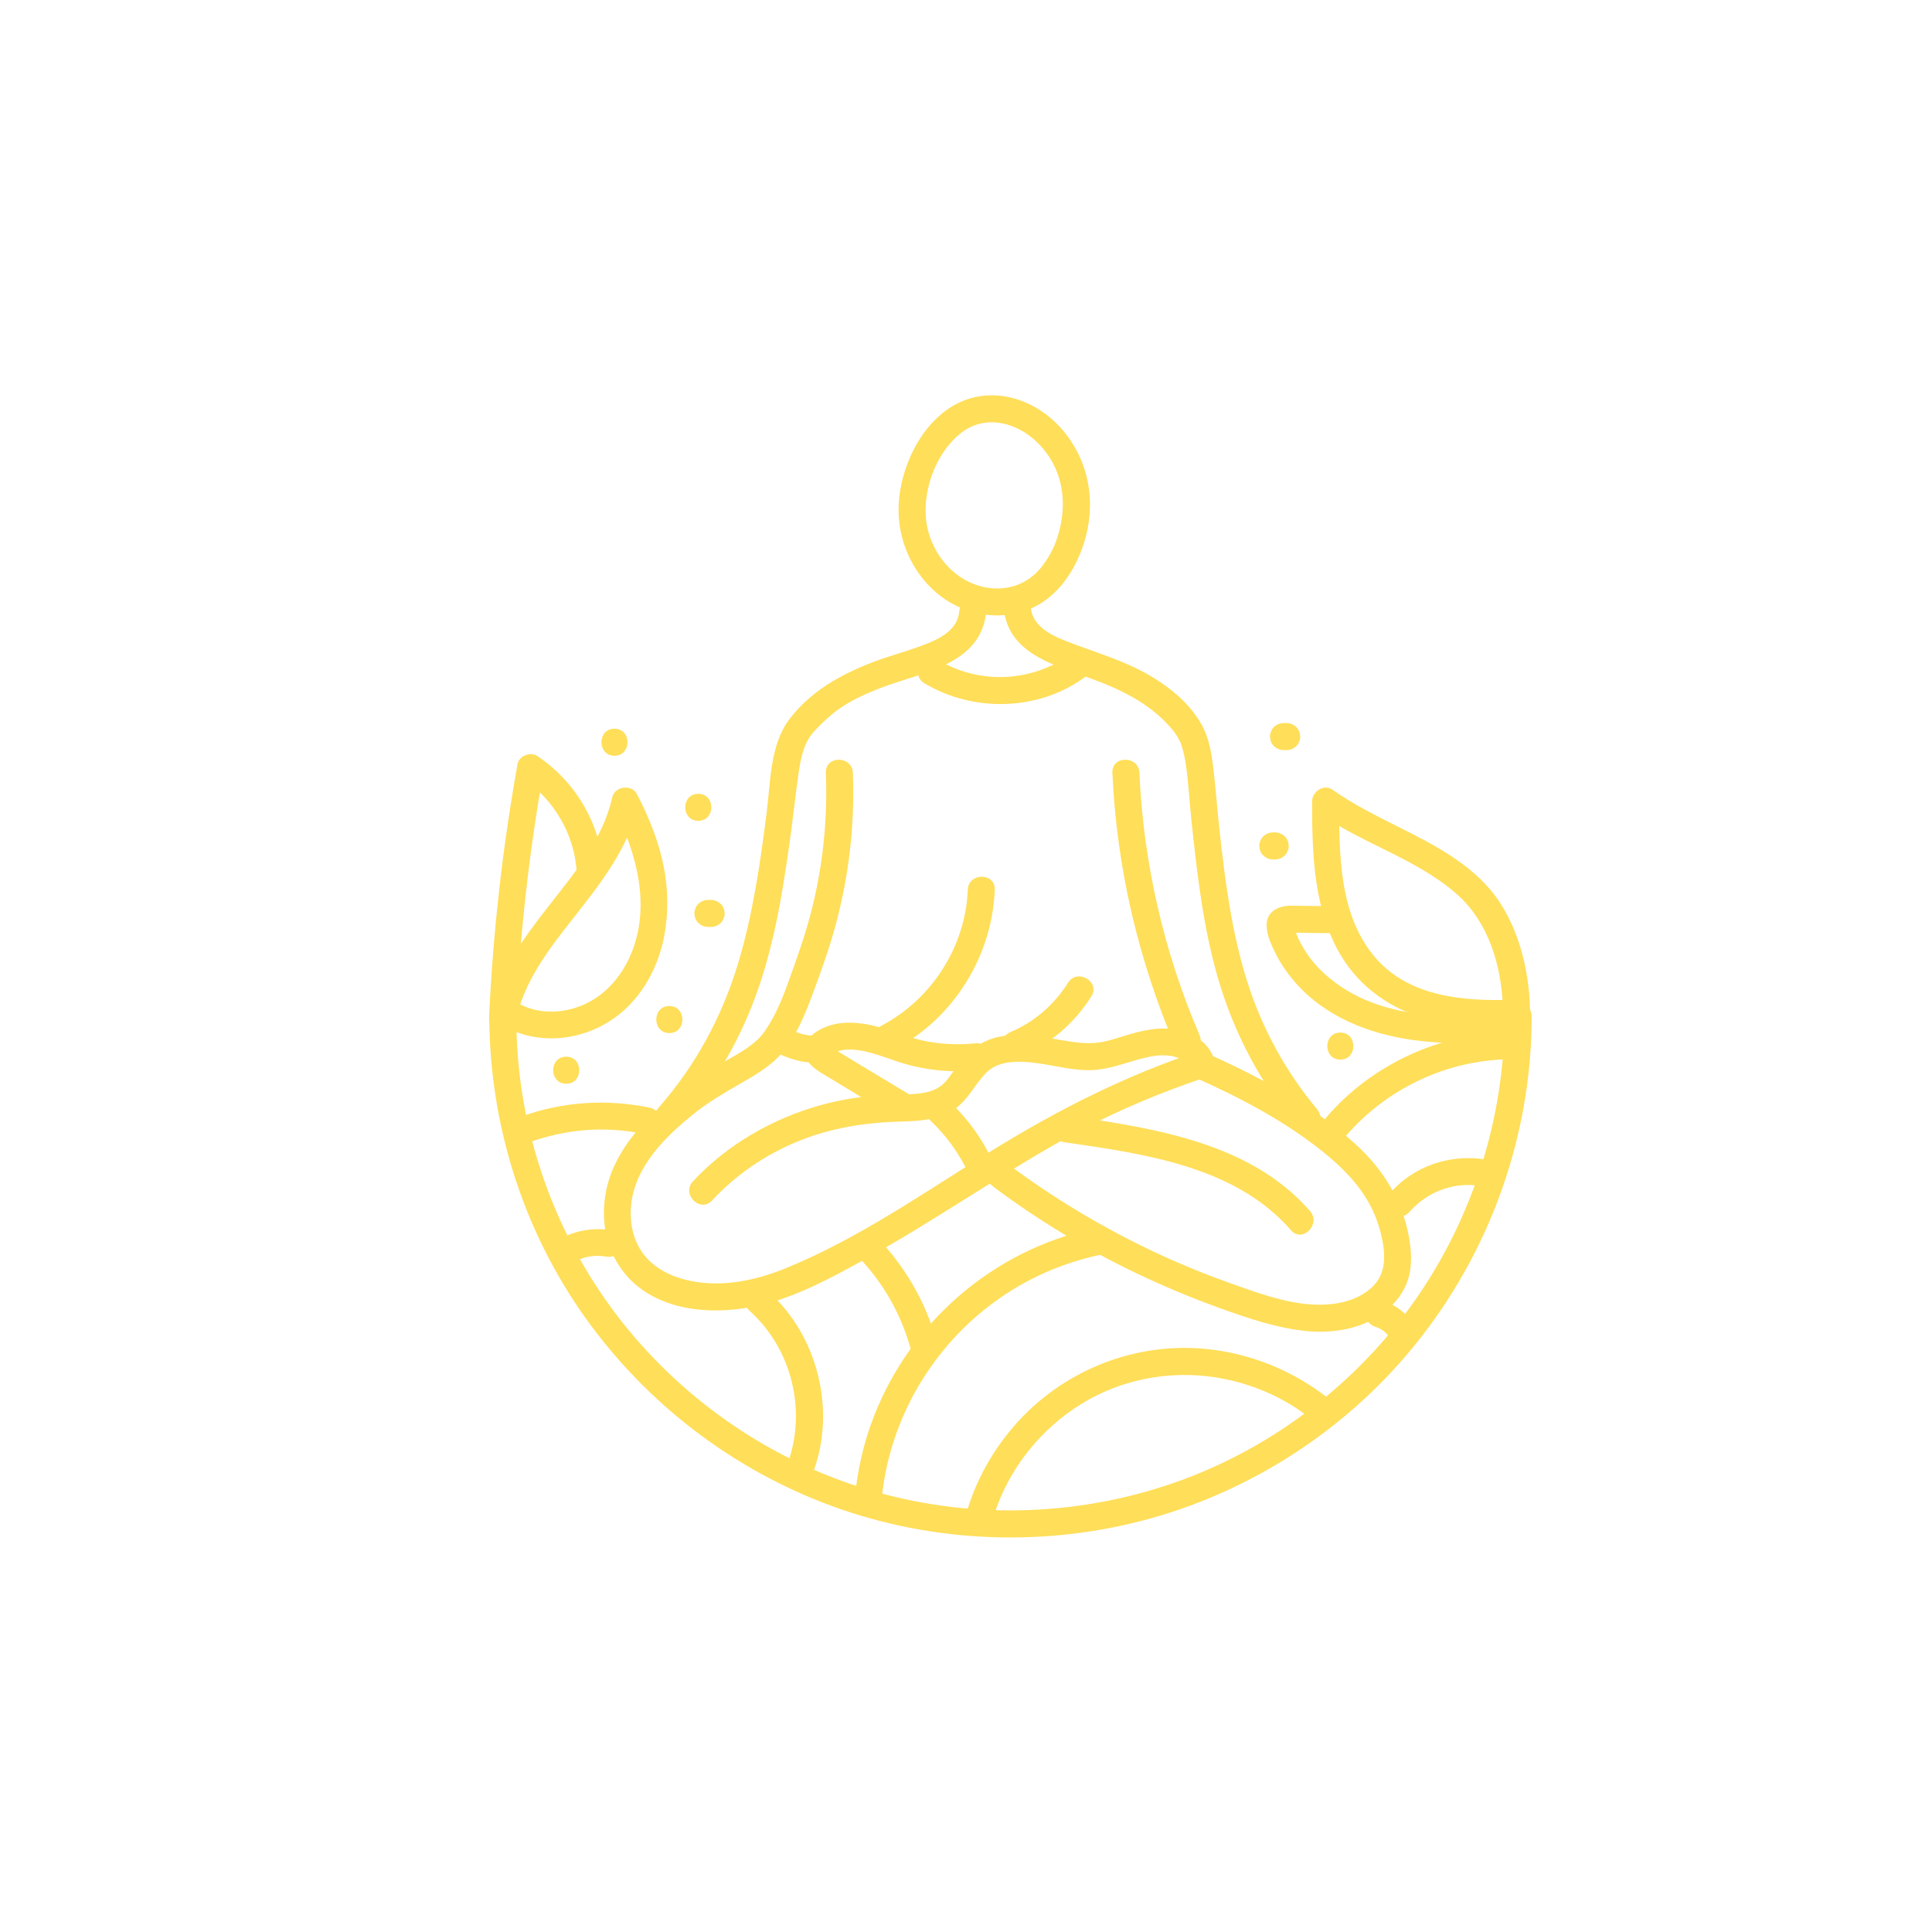 <svg xmlns="http://www.w3.org/2000/svg" xmlns:xlink="http://www.w3.org/1999/xlink" width="500" viewBox="0 0 375 375" height="500" preserveAspectRatio="xMidYMid meet"><defs><clipPath id="34f1345a81"><path d="M 94.699 194 L 297.199 194 L 297.199 299 L 94.699 299 Z M 94.699 194 " clip-rule="nonzero"></path></clipPath><clipPath id="0dd1c1023b"><path d="M 94.699 152 L 130 152 L 130 202 L 94.699 202 Z M 94.699 152 " clip-rule="nonzero"></path></clipPath><clipPath id="8f5e35669d"><path d="M 94.699 146 L 118 146 L 118 200 L 94.699 200 Z M 94.699 146 " clip-rule="nonzero"></path></clipPath></defs><g clip-path="url(#34f1345a81)"><path fill="#ffde59" d="M 94.969 197.262 C 95.016 218.129 101.477 238.781 113.621 255.785 C 125.527 272.465 142.281 285.289 161.531 292.344 C 181.344 299.602 203.473 300.359 223.77 294.602 C 243.312 289.062 261.055 277.5 273.992 261.836 C 287.273 245.758 295.34 225.922 296.988 205.129 C 297.195 202.512 297.289 199.887 297.293 197.262 C 297.301 193.887 292.059 193.883 292.051 197.262 C 292.008 217.137 285.844 236.578 274.355 252.805 C 263.281 268.453 247.344 280.691 229.344 287.289 C 210.352 294.246 189.352 295.066 169.891 289.547 C 151.219 284.254 134.488 273.215 122.109 258.285 C 109.656 243.27 102 224.363 100.504 204.91 C 100.309 202.367 100.219 199.816 100.211 197.262 C 100.203 193.891 94.961 193.883 94.969 197.262 " fill-opacity="1" fill-rule="nonzero"></path></g><path fill="#ffde59" d="M 204.926 105.273 C 203.773 107.98 202.176 110.66 199.703 112.359 C 197.121 114.129 193.938 114.609 190.898 113.93 C 184.629 112.516 180.18 106.672 179.703 100.352 C 179.266 94.535 181.859 87.684 186.562 84.02 C 191.348 80.289 197.578 82.047 201.535 86.07 C 206.887 91.504 207.422 99.047 204.664 105.902 C 204.133 107.215 205.238 108.781 206.492 109.125 C 207.988 109.535 209.188 108.613 209.719 107.293 C 212.973 99.207 211.98 90.254 206.309 83.531 C 201.258 77.543 192.758 74.613 185.527 78.465 C 178.754 82.07 174.68 90.809 174.422 98.203 C 174.125 106.594 178.957 114.934 186.836 118.133 C 191.262 119.93 196.375 119.938 200.695 117.84 C 204.777 115.855 207.707 112.02 209.453 107.922 C 210.008 106.621 209.844 105.113 208.516 104.336 C 207.41 103.688 205.484 103.965 204.926 105.273 " fill-opacity="1" fill-rule="nonzero"></path><path fill="#ffde59" d="M 194.805 117.723 C 195.398 126.441 203.781 128.84 210.742 131.332 C 217.301 133.68 223.43 136.48 227.844 141.969 C 227.883 142.02 227.945 142.082 228.141 142.379 C 228.277 142.59 228.418 142.797 228.543 143.012 C 228.691 143.262 228.828 143.512 228.957 143.77 C 229.012 143.879 229.066 143.988 229.117 144.102 C 229.441 144.809 229.027 143.852 229.184 144.273 C 229.629 145.461 229.898 146.695 230.102 147.945 C 230.676 151.508 230.867 155.602 231.266 159.363 C 232.355 169.586 233.52 179.898 236.387 189.801 C 239.492 200.523 244.727 210.383 251.891 218.941 C 252.797 220.027 254.66 219.879 255.598 218.941 C 256.672 217.867 256.508 216.324 255.598 215.234 C 249.586 208.051 245.043 199.734 242.18 190.816 C 239.109 181.254 237.828 171.273 236.723 161.328 C 236.262 157.164 235.984 152.98 235.473 148.824 C 235.129 146.039 234.66 143.297 233.316 140.797 C 230.512 135.594 224.867 131.695 219.637 129.293 C 215.402 127.344 210.953 126.035 206.633 124.32 C 203.621 123.121 200.293 121.324 200.051 117.723 C 199.824 114.371 194.578 114.348 194.805 117.723 " fill-opacity="1" fill-rule="nonzero"></path><path fill="#ffde59" d="M 160.297 149.988 C 160.66 159.172 159.699 168.324 157.387 177.219 C 156.281 181.48 154.809 185.621 153.328 189.766 C 152.047 193.34 150.668 196.938 148.5 200.082 C 146.594 202.848 143.355 204.496 140.512 206.113 C 137.328 207.922 134.34 209.816 131.461 212.086 C 125.402 216.863 119.414 223.02 117.719 230.816 C 116.102 238.246 118.414 246 124.793 250.43 C 131.453 255.055 140.723 255.074 148.316 253.148 C 154.988 251.461 161.383 248 167.379 244.703 C 174.523 240.773 181.426 236.43 188.336 232.105 C 195.484 227.637 202.625 223.113 210.098 219.199 C 217.707 215.219 225.641 211.918 233.785 209.191 C 236.969 208.125 235.602 203.059 232.391 204.137 C 218.434 208.809 205.535 215.32 193.027 223.016 C 179.887 231.102 166.941 240.273 152.59 246.133 C 146.391 248.664 139.48 250.086 132.855 248.344 C 129.414 247.441 126.145 245.605 124.266 242.492 C 122.664 239.844 122.164 236.668 122.527 233.613 C 123.406 226.23 129.246 220.523 134.758 216.117 C 137.523 213.91 140.5 212.16 143.566 210.406 C 146.441 208.762 149.508 207.012 151.703 204.469 C 154.516 201.211 156.191 197.047 157.688 193.062 C 159.293 188.781 160.844 184.445 162.062 180.035 C 164.758 170.281 165.941 160.102 165.539 149.988 C 165.406 146.625 160.164 146.609 160.297 149.988 " fill-opacity="1" fill-rule="nonzero"></path><path fill="#ffde59" d="M 235.75 206.031 C 235.012 202.738 231.977 200.684 228.84 199.969 C 225.164 199.133 221.652 200.016 218.129 201.102 C 216.277 201.668 214.391 202.297 212.445 202.438 C 210.281 202.59 208.137 202.266 206.016 201.887 C 202.074 201.184 198.152 200.449 194.16 201.191 C 190.379 201.895 187.75 204.141 185.57 207.195 C 184.688 208.434 183.871 209.816 182.645 210.762 C 181.238 211.844 179.348 212.184 177.629 212.324 C 173.871 212.629 170.137 212.523 166.387 213.043 C 162.723 213.555 159.117 214.422 155.633 215.66 C 147.645 218.504 140.277 223.078 134.492 229.312 C 132.203 231.785 135.902 235.5 138.203 233.02 C 142.793 228.07 148.453 224.195 154.688 221.609 C 161.27 218.879 168.055 217.863 175.129 217.684 C 178.508 217.594 182.191 217.348 185.094 215.418 C 187.891 213.559 189.129 210.551 191.414 208.234 C 193.676 205.945 197.184 205.918 200.18 206.219 C 204.09 206.609 207.906 207.84 211.875 207.707 C 216.211 207.559 220.027 205.516 224.258 204.922 C 226.34 204.625 230.129 204.918 230.695 207.426 C 231.43 210.719 236.488 209.324 235.75 206.031 " fill-opacity="1" fill-rule="nonzero"></path><path fill="#ffde59" d="M 189.438 202.496 C 185.973 202.859 182.43 202.699 179.023 201.953 C 175.219 201.117 171.672 199.328 167.805 198.746 C 165.652 198.422 163.43 198.355 161.312 198.969 C 159.32 199.551 156.918 200.812 156.324 202.977 C 155.402 206.328 159.043 208.012 161.363 209.43 C 165.418 211.902 169.488 214.352 173.562 216.789 C 176.465 218.527 179.105 213.996 176.207 212.262 C 172.805 210.227 169.402 208.18 166.012 206.121 C 164.969 205.488 163.926 204.852 162.887 204.215 C 162.508 203.984 162.133 203.754 161.758 203.516 C 161.633 203.441 161.488 203.309 161.355 203.27 C 160.828 203.109 161.562 202.812 161.473 203.672 C 161.352 204.113 161.234 204.555 161.113 204.996 C 161.398 204.352 162.754 203.93 163.762 203.793 C 165.047 203.617 166.398 203.758 167.66 204.02 C 170.328 204.578 172.859 205.672 175.469 206.445 C 179.941 207.77 184.805 208.227 189.438 207.742 C 190.844 207.594 192.059 206.641 192.059 205.121 C 192.059 203.816 190.852 202.348 189.438 202.496 " fill-opacity="1" fill-rule="nonzero"></path><path fill="#ffde59" d="M 192.742 230.289 C 201.531 236.883 210.973 242.578 220.898 247.293 C 226 249.715 231.227 251.895 236.535 253.82 C 241.98 255.789 247.555 257.719 253.344 258.332 C 258.391 258.863 263.938 258.059 268.156 255.062 C 270.219 253.602 271.891 251.746 272.898 249.414 C 274.023 246.812 274.043 244.055 273.664 241.289 C 272.629 233.762 268.824 227.309 263.254 222.227 C 254.992 214.688 244.859 209.203 234.711 204.672 C 233.418 204.094 231.895 204.297 231.125 205.609 C 230.473 206.73 230.766 208.617 232.066 209.199 C 240.656 213.031 249.219 217.516 256.594 223.414 C 262.121 227.84 266.469 232.668 268.109 239.75 C 268.898 243.172 269.199 246.957 266.527 249.633 C 263.367 252.805 258.496 253.492 254.223 253.168 C 249.004 252.77 243.871 250.875 238.973 249.137 C 234.156 247.43 229.422 245.504 224.789 243.348 C 214.41 238.523 204.543 232.633 195.391 225.762 C 194.258 224.91 192.461 225.578 191.805 226.703 C 191.02 228.043 191.605 229.438 192.742 230.289 " fill-opacity="1" fill-rule="nonzero"></path><path fill="#ffde59" d="M 254.281 235.074 C 242.816 221.879 224.238 219.023 207.902 216.637 C 206.5 216.434 205.082 216.984 204.676 218.469 C 204.336 219.699 205.098 221.488 206.508 221.691 C 221.91 223.945 239.738 226.309 250.574 238.785 C 252.789 241.336 256.484 237.613 254.281 235.074 " fill-opacity="1" fill-rule="nonzero"></path><path fill="#ffde59" d="M 131.586 218.648 C 138.102 211.258 143.156 202.812 146.582 193.574 C 150.16 183.918 151.832 173.727 153.258 163.57 C 153.875 159.188 154.34 154.785 154.953 150.402 C 155.32 147.781 155.801 145.258 156.961 143.375 C 157.562 142.395 158.129 141.816 159.121 140.82 C 160.051 139.895 161.203 138.824 162.129 138.125 C 164.945 135.992 168.219 134.543 171.508 133.316 C 179.305 130.418 190.449 128.895 191.422 118.742 C 191.559 117.332 190.121 116.121 188.801 116.121 C 187.27 116.121 186.316 117.328 186.18 118.742 C 185.879 121.871 183.141 123.594 180.484 124.707 C 176.891 126.211 173.055 127.137 169.41 128.527 C 163.215 130.895 157.305 134.203 153.23 139.586 C 149.449 144.582 149.574 151.695 148.82 157.637 C 147.559 167.543 146.129 177.547 143.223 187.129 C 140.109 197.395 134.98 206.883 127.879 214.941 C 125.656 217.465 129.352 221.188 131.586 218.648 " fill-opacity="1" fill-rule="nonzero"></path><path fill="#ffde59" d="M 215.914 149.984 C 216.727 168.43 220.98 186.48 228.254 203.438 C 228.812 204.738 230.727 205.027 231.84 204.375 C 233.184 203.59 233.34 202.098 232.781 200.789 C 225.891 184.73 221.926 167.441 221.156 149.984 C 221.008 146.625 215.766 146.605 215.914 149.984 " fill-opacity="1" fill-rule="nonzero"></path><path fill="#ffde59" d="M 179.438 132.625 C 189.008 138.359 201.656 138.016 210.691 131.355 C 211.828 130.516 212.398 129.082 211.633 127.766 C 210.973 126.645 209.191 125.98 208.043 126.828 C 200.449 132.426 190.195 132.957 182.086 128.098 C 179.184 126.359 176.543 130.891 179.438 132.625 " fill-opacity="1" fill-rule="nonzero"></path><path fill="#ffde59" d="M 151.344 204.617 C 153.945 205.836 156.703 206.457 159.586 206.297 C 162.941 206.105 162.961 200.863 159.586 201.051 C 157.652 201.16 155.758 200.918 153.992 200.09 C 152.711 199.488 151.164 199.73 150.406 201.027 C 149.738 202.168 150.059 204.012 151.344 204.617 " fill-opacity="1" fill-rule="nonzero"></path><path fill="#ffde59" d="M 192.781 225.664 C 190.773 221.16 187.828 217.133 184.25 213.746 C 181.801 211.43 178.086 215.129 180.543 217.457 C 183.828 220.566 186.41 224.176 188.254 228.312 C 188.832 229.605 190.715 229.91 191.84 229.25 C 193.172 228.473 193.359 226.965 192.781 225.664 " fill-opacity="1" fill-rule="nonzero"></path><path fill="#ffde59" d="M 173.805 203.574 C 185.148 197.574 192.602 185.492 193.086 172.703 C 193.211 169.328 187.969 169.336 187.844 172.703 C 187.426 183.707 180.863 193.914 171.16 199.047 C 168.176 200.621 170.82 205.152 173.805 203.574 " fill-opacity="1" fill-rule="nonzero"></path><path fill="#ffde59" d="M 197.664 205.312 C 203.547 202.836 208.422 198.824 211.828 193.398 C 213.625 190.531 209.09 187.895 207.301 190.75 C 204.684 194.922 200.824 198.34 196.27 200.258 C 194.965 200.805 194.027 201.988 194.438 203.48 C 194.777 204.711 196.348 205.863 197.664 205.312 " fill-opacity="1" fill-rule="nonzero"></path><g clip-path="url(#0dd1c1023b)"><path fill="#ffde59" d="M 100.035 198.555 C 101.535 190.523 106.691 184.043 111.613 177.781 C 116.758 171.234 122.035 164.453 123.898 156.156 C 122.301 156.363 120.703 156.57 119.105 156.781 C 123.625 165.512 126.48 176.129 122.309 185.566 C 120.488 189.691 117.371 193.258 113.176 195.059 C 109.336 196.707 104.801 196.898 101.031 194.977 C 98.031 193.445 95.375 197.969 98.387 199.504 C 106.25 203.516 116.031 201.379 122.113 195.141 C 128.605 188.48 130.461 178.785 129.105 169.84 C 128.273 164.324 126.188 159.066 123.633 154.133 C 122.613 152.164 119.328 152.594 118.844 154.762 C 117.055 162.734 111.758 169.16 106.828 175.445 C 101.719 181.965 96.535 188.824 94.98 197.16 C 94.719 198.551 95.363 199.988 96.812 200.383 C 98.09 200.734 99.773 199.953 100.035 198.555 " fill-opacity="1" fill-rule="nonzero"></path></g><g clip-path="url(#8f5e35669d)"><path fill="#ffde59" d="M 100.191 196.953 C 100.945 181.105 102.711 165.324 105.508 149.707 C 104.223 150.23 102.941 150.75 101.656 151.273 C 107.648 155.285 111.539 162.121 111.941 169.324 C 112.129 172.676 117.371 172.699 117.184 169.324 C 116.676 160.188 111.902 151.836 104.301 146.746 C 102.98 145.863 100.742 146.695 100.453 148.312 C 97.574 164.391 95.727 180.641 94.949 196.953 C 94.785 200.324 100.031 200.316 100.191 196.953 " fill-opacity="1" fill-rule="nonzero"></path></g><path fill="#ffde59" d="M 171.133 291.008 C 172.82 273.113 183.668 257.043 199.512 248.633 C 203.918 246.289 208.621 244.625 213.496 243.562 C 216.789 242.844 215.395 237.789 212.102 238.504 C 192.855 242.695 176.887 256.457 169.688 274.746 C 167.629 279.961 166.414 285.434 165.887 291.008 C 165.754 292.422 167.188 293.633 168.508 293.633 C 170.039 293.633 170.996 292.426 171.133 291.008 " fill-opacity="1" fill-rule="nonzero"></path><path fill="#ffde59" d="M 266.953 257.523 C 268.207 257.914 269.344 258.82 270.062 260.07 C 270.762 261.301 272.434 261.723 273.648 261.012 C 274.883 260.289 275.293 258.656 274.586 257.426 C 273.211 255.02 270.984 253.289 268.344 252.469 C 266.992 252.051 265.488 252.965 265.121 254.301 C 264.734 255.707 265.594 257.102 266.953 257.523 " fill-opacity="1" fill-rule="nonzero"></path><path fill="#ffde59" d="M 192.941 294.078 C 195.785 285.105 201.984 277.328 210.012 272.43 C 218.508 267.246 228.77 265.645 238.473 267.828 C 244.094 269.09 249.488 271.5 254.031 275.066 C 255.141 275.941 256.652 276.152 257.738 275.066 C 258.645 274.16 258.855 272.238 257.738 271.359 C 248.609 264.191 236.855 260.617 225.266 261.879 C 214.246 263.078 204.016 268.469 196.766 276.867 C 192.766 281.504 189.734 286.848 187.883 292.688 C 186.863 295.91 191.922 297.289 192.941 294.078 " fill-opacity="1" fill-rule="nonzero"></path><path fill="#ffde59" d="M 102.582 221.785 C 109.66 219.191 117.262 218.52 124.664 220.043 C 127.957 220.719 129.363 215.668 126.059 214.988 C 117.762 213.281 109.152 213.812 101.188 216.73 C 98.047 217.883 99.402 222.949 102.582 221.785 " fill-opacity="1" fill-rule="nonzero"></path><path fill="#ffde59" d="M 167.609 245.051 C 172.16 250.098 175.344 256.164 177.004 262.746 C 177.828 266.016 182.887 264.633 182.059 261.355 C 180.176 253.891 176.469 247.055 171.316 241.344 C 169.051 238.832 165.352 242.551 167.609 245.051 " fill-opacity="1" fill-rule="nonzero"></path><path fill="#ffde59" d="M 112.145 244.586 C 113.848 243.809 115.805 243.574 117.645 243.902 C 119.035 244.148 120.469 243.523 120.867 242.07 C 121.219 240.801 120.438 239.098 119.039 238.844 C 115.695 238.246 112.586 238.648 109.5 240.059 C 108.211 240.645 107.895 242.512 108.559 243.645 C 109.332 244.969 110.852 245.176 112.145 244.586 " fill-opacity="1" fill-rule="nonzero"></path><path fill="#ffde59" d="M 145.535 254.473 C 153.75 261.883 156.652 273.914 152.812 284.273 C 152.32 285.602 153.363 287.145 154.645 287.5 C 156.109 287.902 157.375 287 157.867 285.668 C 162.309 273.684 158.719 259.312 149.242 250.766 C 146.742 248.512 143.023 252.207 145.535 254.473 " fill-opacity="1" fill-rule="nonzero"></path><path fill="#ffde59" d="M 261.207 220.523 C 269.137 211.312 280.75 205.777 292.922 205.602 C 296.293 205.551 296.305 200.309 292.922 200.359 C 279.453 200.555 266.301 206.594 257.496 216.816 C 255.309 219.363 259 223.086 261.207 220.523 " fill-opacity="1" fill-rule="nonzero"></path><path fill="#ffde59" d="M 273.59 235.219 C 277.273 231.012 283.004 229.074 288.465 230.441 C 291.738 231.258 293.137 226.207 289.859 225.387 C 282.68 223.59 274.785 225.914 269.883 231.512 C 267.672 234.043 271.363 237.766 273.59 235.219 " fill-opacity="1" fill-rule="nonzero"></path><path fill="#ffde59" d="M 293.406 194.055 C 284.184 194.355 273.766 193.504 267.215 186.168 C 259.867 177.941 259.934 165.883 259.918 155.531 C 258.605 156.285 257.289 157.039 255.977 157.797 C 264.371 163.738 274.77 166.609 282.59 173.391 C 289.73 179.578 292.055 189.707 291.707 198.832 C 291.578 202.207 296.82 202.199 296.949 198.832 C 297.25 190.887 295.605 182.242 291.305 175.457 C 286.746 168.27 278.816 164.195 271.438 160.5 C 267.043 158.301 262.641 156.113 258.621 153.27 C 256.957 152.09 254.676 153.676 254.68 155.531 C 254.691 165.117 254.879 175.012 259.316 183.746 C 263.285 191.555 270.461 196.488 278.945 198.27 C 283.695 199.266 288.57 199.453 293.406 199.297 C 296.773 199.188 296.789 193.941 293.406 194.055 " fill-opacity="1" fill-rule="nonzero"></path><path fill="#ffde59" d="M 291.566 197.074 C 282.742 197.48 273.379 197.645 265.09 194.109 C 261.789 192.703 258.707 190.691 256.18 188.133 C 255.012 186.949 253.984 185.668 253.121 184.242 C 252.676 183.512 252.258 182.75 251.914 181.965 C 251.75 181.586 251.605 181.199 251.473 180.809 C 251.301 180.297 251.387 179.41 250.984 180.125 C 250.672 180.438 250.359 180.75 250.047 181.066 C 249.621 181.035 249.652 181.02 250.137 181.027 C 250.535 181.035 250.934 181.039 251.328 181.043 C 252.121 181.055 252.918 181.062 253.711 181.074 C 255.297 181.094 256.887 181.113 258.477 181.133 C 261.848 181.172 261.852 175.93 258.477 175.891 C 255.895 175.859 253.312 175.816 250.734 175.793 C 248.297 175.773 245.887 176.75 245.844 179.566 C 245.816 181.543 246.945 183.797 247.824 185.52 C 248.746 187.316 249.934 188.977 251.246 190.508 C 257.059 197.297 265.73 200.719 274.398 201.883 C 280.098 202.652 285.836 202.582 291.566 202.32 C 294.93 202.164 294.945 196.922 291.566 197.074 " fill-opacity="1" fill-rule="nonzero"></path><path fill="#ffde59" d="M 119.266 146.688 C 122.641 146.688 122.645 141.445 119.266 141.445 C 115.895 141.445 115.887 146.688 119.266 146.688 " fill-opacity="1" fill-rule="nonzero"></path><path fill="#ffde59" d="M 247.051 166.816 C 247.207 166.816 247.363 166.816 247.52 166.816 C 248.191 166.816 248.898 166.523 249.375 166.047 C 249.629 165.809 249.809 165.527 249.914 165.203 C 250.078 164.891 250.156 164.555 250.141 164.195 C 250.113 163.516 249.887 162.812 249.375 162.34 C 248.859 161.871 248.23 161.574 247.52 161.574 C 247.363 161.574 247.207 161.574 247.051 161.574 C 246.379 161.574 245.676 161.867 245.199 162.34 C 244.941 162.578 244.762 162.859 244.656 163.184 C 244.492 163.496 244.418 163.832 244.43 164.195 C 244.461 164.871 244.684 165.574 245.199 166.047 C 245.711 166.52 246.34 166.816 247.051 166.816 " fill-opacity="1" fill-rule="nonzero"></path><path fill="#ffde59" d="M 109.906 210.348 C 113.277 210.348 113.285 205.105 109.906 205.105 C 106.531 205.105 106.527 210.348 109.906 210.348 " fill-opacity="1" fill-rule="nonzero"></path><path fill="#ffde59" d="M 260.16 205.668 C 263.531 205.668 263.535 200.422 260.16 200.422 C 256.785 200.422 256.781 205.668 260.16 205.668 " fill-opacity="1" fill-rule="nonzero"></path><path fill="#ffde59" d="M 129.918 200.516 C 133.293 200.516 133.297 195.273 129.918 195.273 C 126.543 195.273 126.539 200.516 129.918 200.516 " fill-opacity="1" fill-rule="nonzero"></path><path fill="#ffde59" d="M 138.031 174.676 C 137.824 174.676 137.617 174.676 137.406 174.676 C 136.734 174.676 136.027 174.969 135.555 175.441 C 135.297 175.68 135.117 175.961 135.012 176.285 C 134.848 176.598 134.773 176.938 134.785 177.297 C 134.816 177.977 135.039 178.68 135.555 179.148 C 136.066 179.621 136.699 179.918 137.406 179.918 C 137.617 179.918 137.824 179.918 138.031 179.918 C 138.703 179.918 139.41 179.625 139.887 179.148 C 140.141 178.914 140.32 178.629 140.426 178.305 C 140.59 177.996 140.668 177.656 140.652 177.297 C 140.625 176.617 140.398 175.914 139.887 175.441 C 139.371 174.973 138.742 174.676 138.031 174.676 " fill-opacity="1" fill-rule="nonzero"></path><path fill="#ffde59" d="M 135.535 159.32 C 138.91 159.32 138.914 154.078 135.535 154.078 C 132.16 154.078 132.156 159.32 135.535 159.32 " fill-opacity="1" fill-rule="nonzero"></path><path fill="#ffde59" d="M 249.754 140.348 C 249.543 140.348 249.336 140.348 249.129 140.348 C 248.457 140.348 247.75 140.641 247.273 141.117 C 247.02 141.352 246.84 141.637 246.734 141.961 C 246.566 142.27 246.492 142.609 246.508 142.969 C 246.539 143.648 246.758 144.352 247.273 144.824 C 247.785 145.293 248.418 145.59 249.129 145.59 C 249.336 145.59 249.543 145.59 249.754 145.59 C 250.422 145.59 251.129 145.297 251.605 144.824 C 251.859 144.586 252.043 144.305 252.148 143.98 C 252.312 143.668 252.387 143.332 252.375 142.969 C 252.344 142.289 252.121 141.59 251.605 141.117 C 251.094 140.645 250.461 140.348 249.754 140.348 " fill-opacity="1" fill-rule="nonzero"></path></svg>
